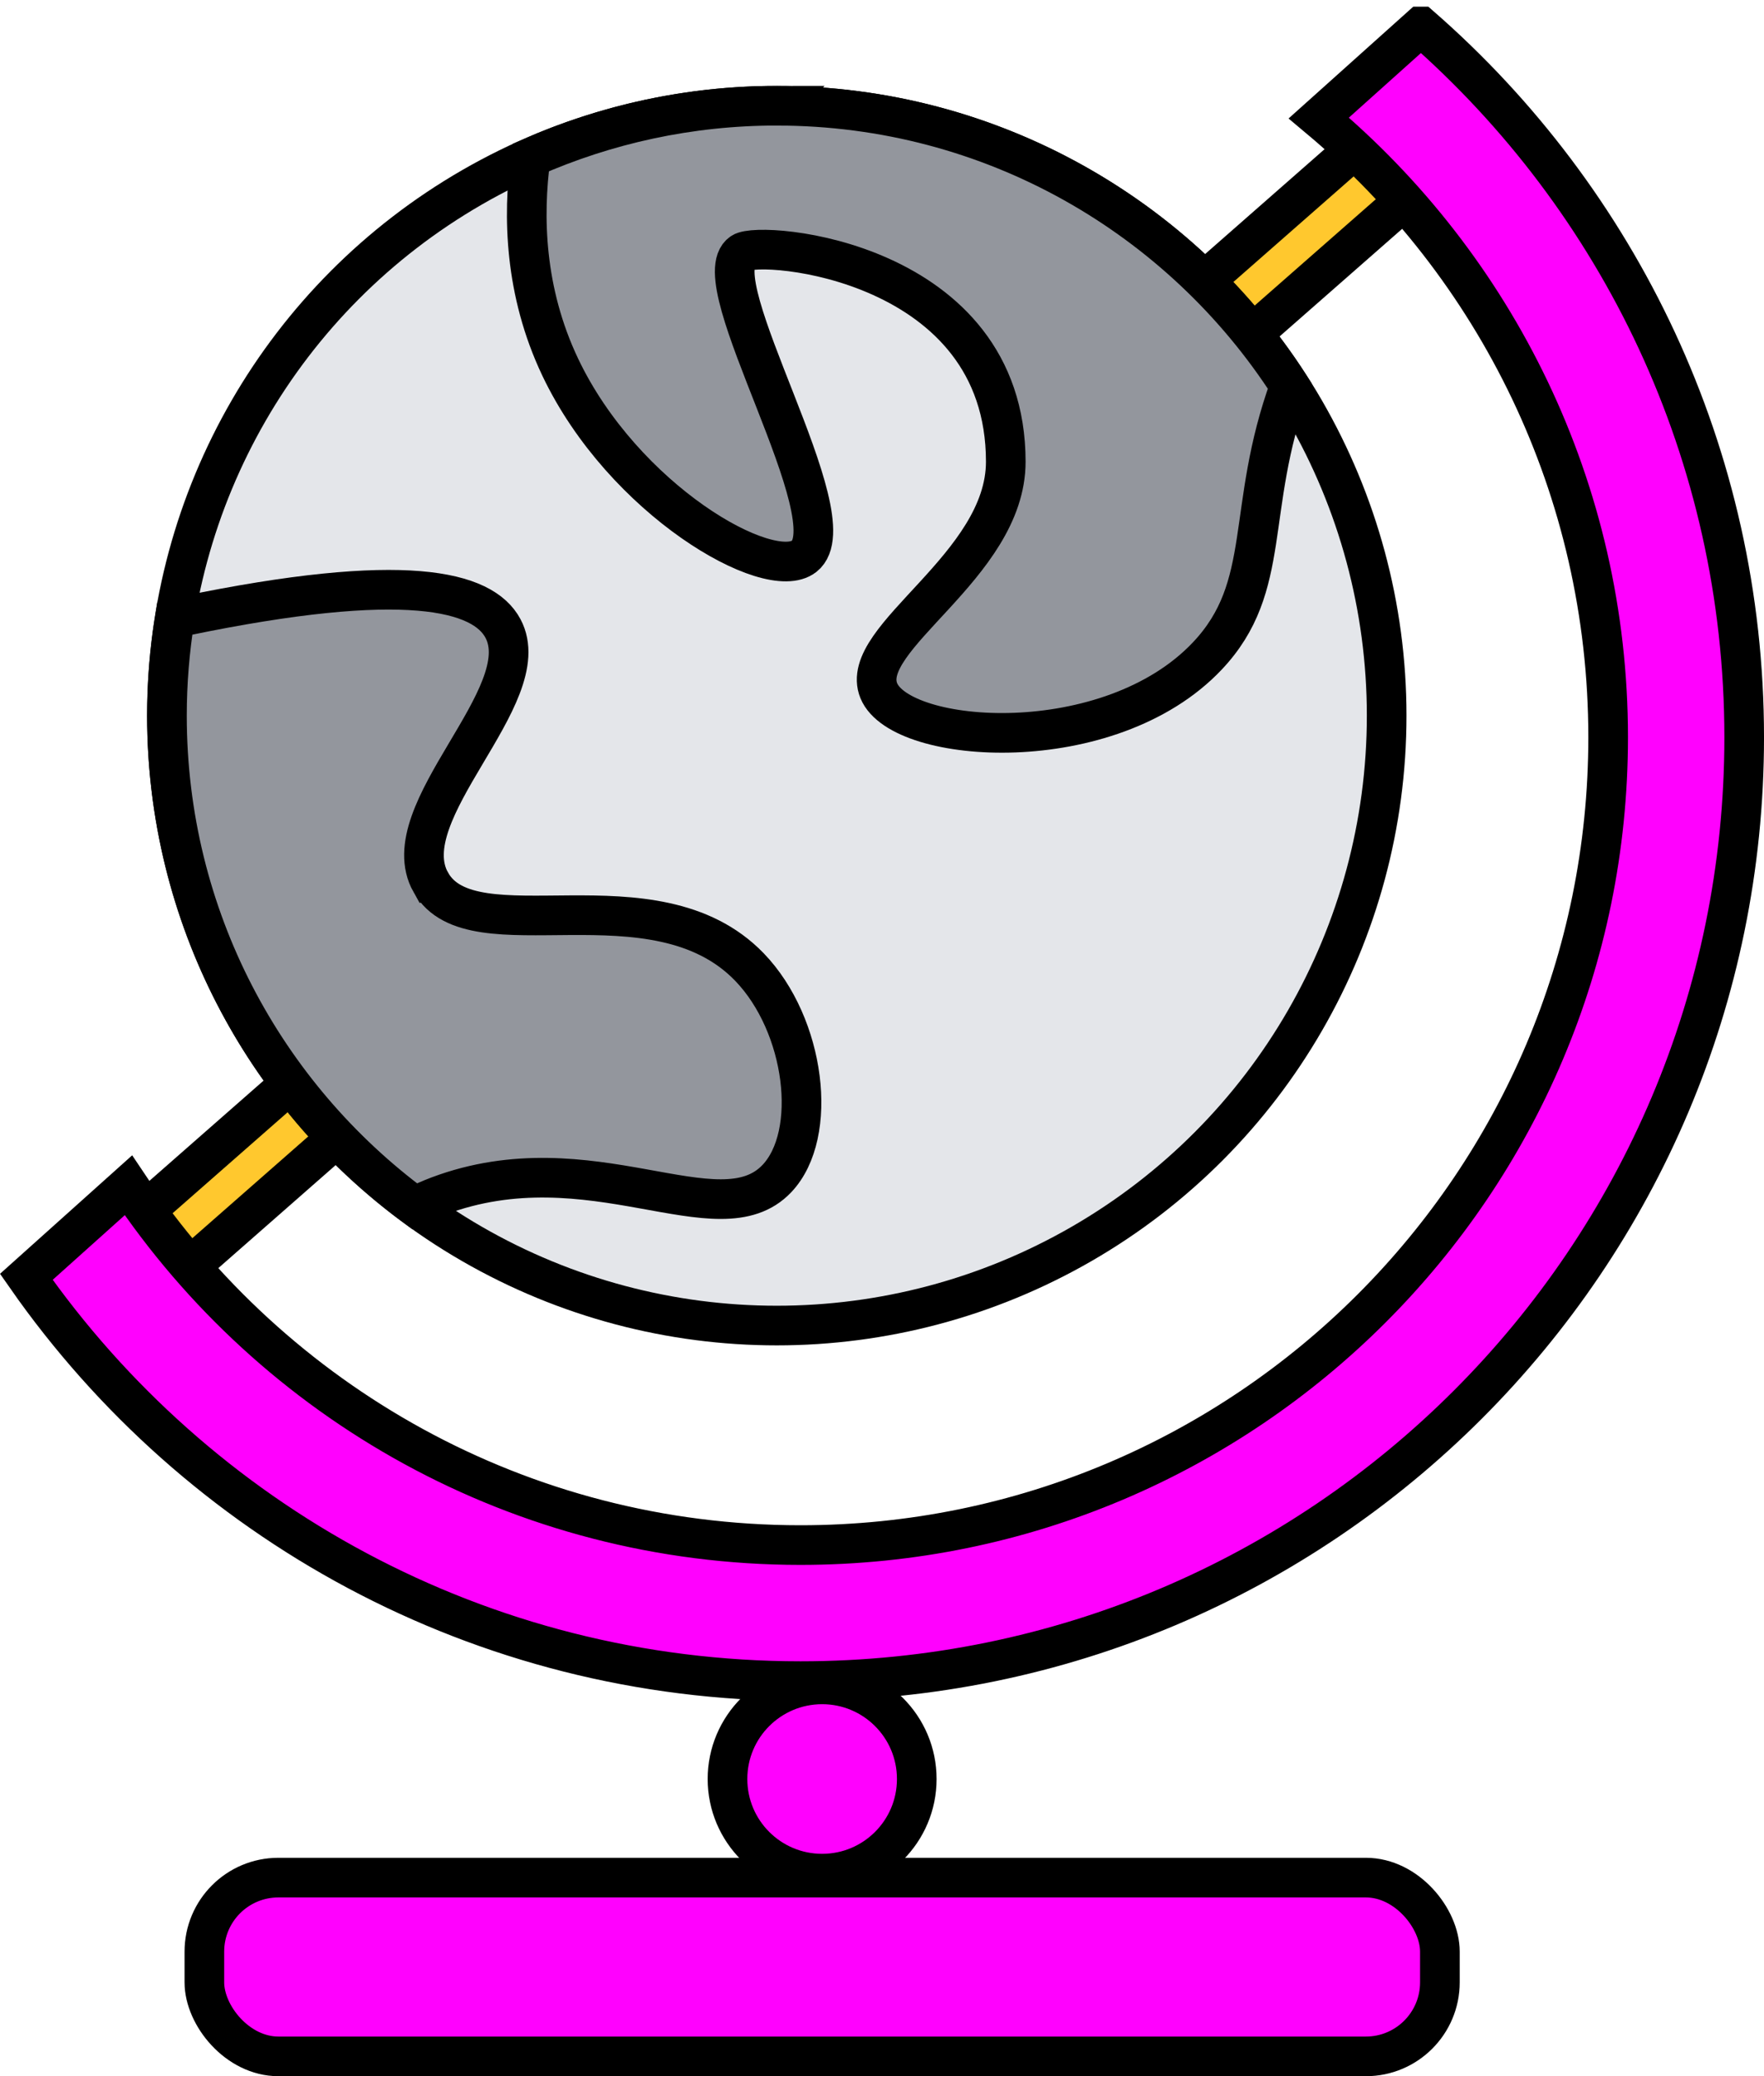 <svg viewBox="0 0 66.749 78.559" version="1.1" height="27.714mm" width="23.548mm" xmlns="http://www.w3.org/2000/svg" id="Ebene_1">
  <defs>
    <style>
      .cls-1 {
        fill: #93969d;
      }

      .cls-1, .cls-2, .cls-3, .cls-4 {
        stroke: #000;
        stroke-miterlimit: 10;
        stroke-width: 1.5px;
      }

      .cls-2 {
        fill: #ff01fe;
      }

      .cls-3 {
        fill: #e4e6ea;
      }

      .cls-4 {
        fill: #ffc82e;
      }
    </style>
  </defs>
  <line y2="4.895" x2="54.162" y1="48.464" x1="4.525" class="cls-4"></line>
  <rect transform="translate(-10.31 25.988) rotate(-41.278)" height="2.702" width="66.046" y="25.329" x="-3.68" class="cls-4"></rect>
  <circle r="23.078" cy="27.078" cx="29.393" class="cls-3"></circle>
  <path d="M16.301,33.389c-1.501-2.667,4.083-7.07,2.732-9.608-.763-1.433-3.7-2.203-12.056-.471l-.365.09c-.192,1.198-.295,2.426-.295,3.678,0,7.614,3.689,14.364,9.375,18.567.288-.139.583-.272.893-.389,5.771-2.171,10.608,1.659,12.81-.659,1.594-1.678,1.082-5.811-1.036-8.006-3.608-3.739-10.493-.424-12.056-3.202Z" class="cls-1"></path>
  <path d="M29.393,4c-3.316,0-6.465.705-9.315,1.964-.296,2.195-.242,5.059,1.12,7.927,2.387,5.023,7.906,8.199,9.231,7.159,1.777-1.396-3.913-10.446-2.355-11.491.719-.482,9.984.283,9.984,7.912,0,3.967-5.63,6.663-4.804,8.666.848,2.054,8.725,2.61,12.433-1.319,2.495-2.643,1.415-5.525,3.118-10.21-4.106-6.378-11.264-10.607-19.413-10.607Z" class="cls-1"></path>
  <rect ry="2.8" rx="2.8" height="6.764" width="46.752" y="71.045" x="7.733" class="cls-2"></rect>
  <circle r="3.581" cy="67.314" cx="31.109" class="cls-2"></circle>
  <path d="M53.765,1.002l-3.862,3.463c6.691,5.606,10.949,14.022,10.949,23.434,0,16.879-13.684,30.563-30.563,30.563-10.608,0-19.951-5.406-25.431-13.612l-3.862,3.463c6.454,9.244,17.164,15.297,29.293,15.297,19.722,0,35.711-15.988,35.711-35.711,0-10.732-4.741-20.351-12.234-26.897Z" class="cls-2"></path>
</svg>